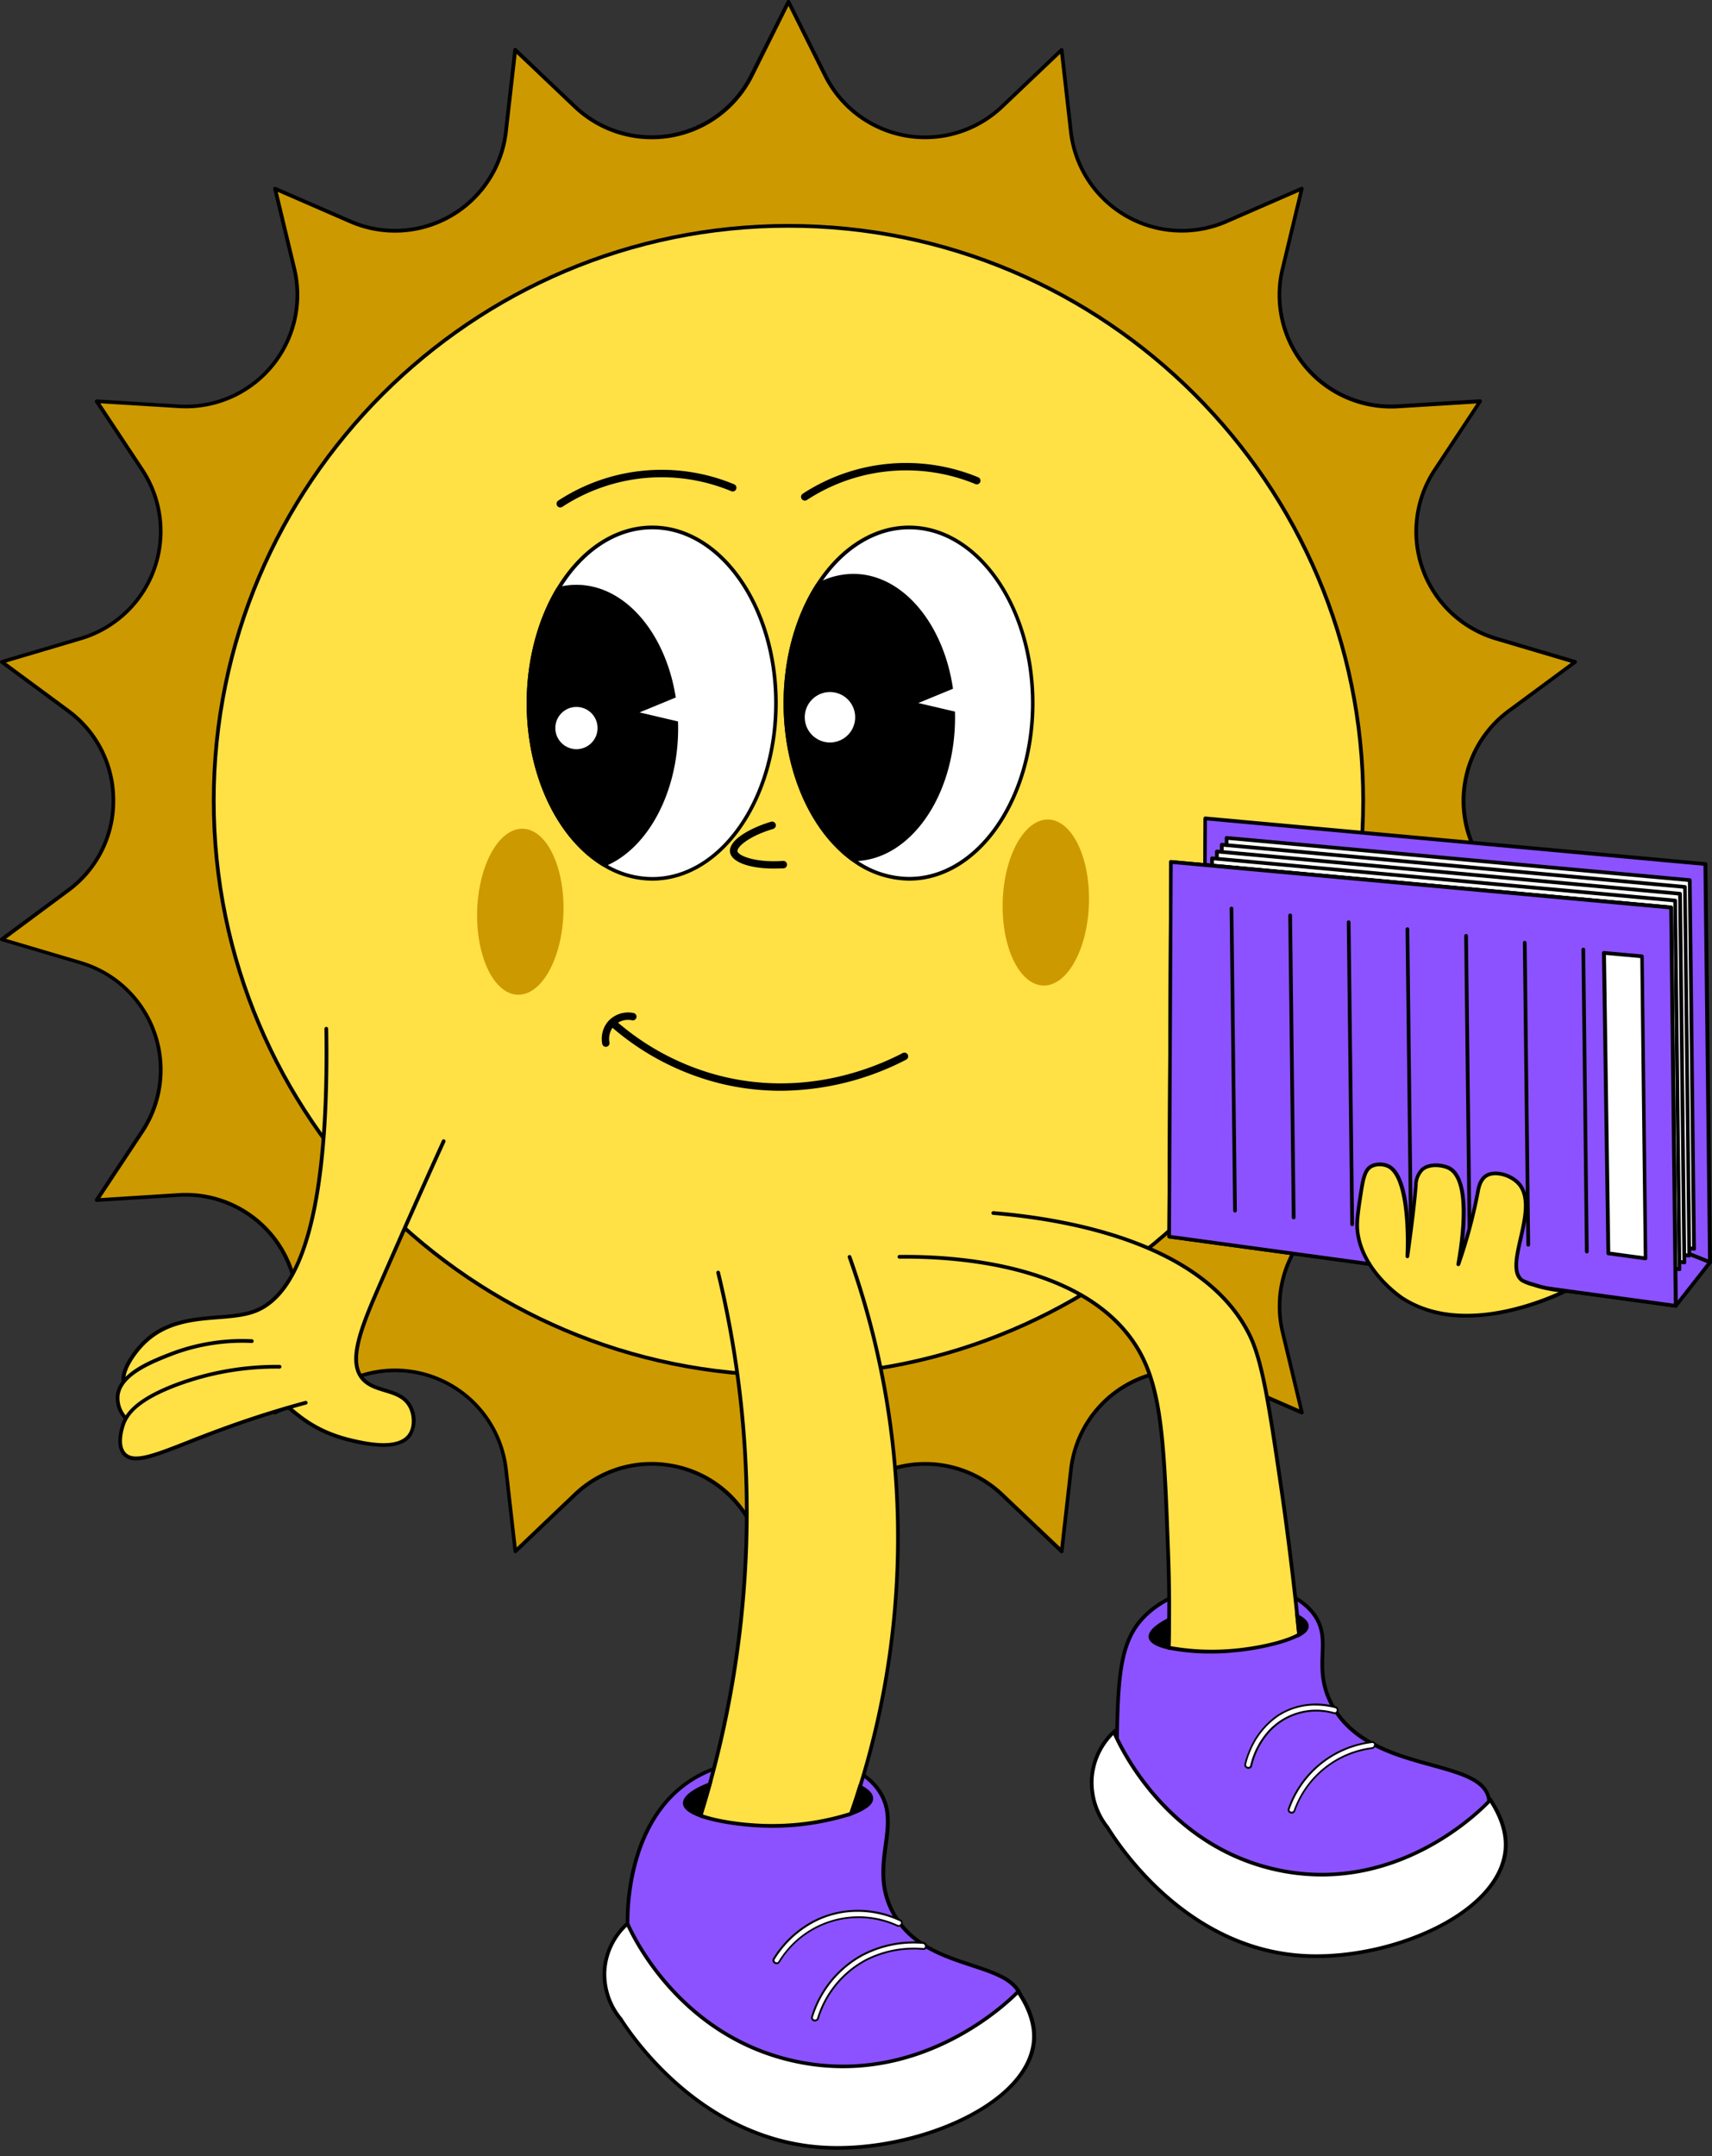 <?xml version="1.0" encoding="UTF-8" standalone="no"?><svg xmlns="http://www.w3.org/2000/svg" xmlns:xlink="http://www.w3.org/1999/xlink" fill="#000000" height="578.8" preserveAspectRatio="xMidYMid meet" version="1" viewBox="-0.0 0.0 459.6 578.8" width="459.6" zoomAndPan="magnify"><rect x="-0.0" y="0.0" width="459.6" height="578.8" fill="#333333" stroke="none"/><g data-name="Layer 2"><g><g id="change1_1"><path d="M211.67.48l9.86,19.79A30,30,0,0,0,269,28.63l16-15.22,2.5,22a30,30,0,0,0,41.72,24.09l20.27-8.83-5.17,21.5a30,30,0,0,0,31,36.91l22.07-1.36-12.21,18.44a30,30,0,0,0,16.48,45.27l21.2,6.27-17.78,13.15a30,30,0,0,0,0,48.17l17.78,13.15-21.2,6.28a30,30,0,0,0-16.48,45.26l12.21,18.44-22.07-1.36a30,30,0,0,0-31,36.91l5.16,21.5-20.27-8.83a30,30,0,0,0-41.72,24.09l-2.5,22-16-15.22a30,30,0,0,0-47.44,8.36l-9.86,19.79-9.86-19.79a30,30,0,0,0-47.44-8.36l-16,15.22-2.5-22a30,30,0,0,0-41.72-24.09l-20.27,8.83L79,357.67a30,30,0,0,0-31-36.91L26,322.12l12.21-18.44A30,30,0,0,0,21.7,258.42L.5,252.14,18.28,239a30,30,0,0,0,0-48.17L.5,177.67l21.2-6.27a30,30,0,0,0,16.48-45.27L26,107.69,48,109.05A30,30,0,0,0,79,72.14l-5.17-21.5,20.27,8.83a30,30,0,0,0,41.72-24.09l2.5-22,16,15.22a30,30,0,0,0,47.44-8.36Z" fill="#cc9900"/></g><g id="change2_1"><path d="M211.67,429.83a.5.5,0,0,1-.45-.27l-9.86-19.79a29.45,29.45,0,0,0-46.65-8.23l-16,15.23a.5.5,0,0,1-.52.1.5.5,0,0,1-.33-.41l-2.49-22a29.46,29.46,0,0,0-41-23.69L74,379.63a.52.52,0,0,1-.52-.08.5.5,0,0,1-.17-.5l5.17-21.5a29.47,29.47,0,0,0-30.45-36.29L26,322.62a.5.5,0,0,1-.46-.25.51.51,0,0,1,0-.53l12.21-18.43a29.47,29.47,0,0,0-16.2-44.52L.36,252.62a.5.5,0,0,1-.35-.39.49.49,0,0,1,.19-.49L18,238.59a29.17,29.17,0,0,0,11.94-23.68A29.19,29.19,0,0,0,18,191.22L.2,178.07a.49.49,0,0,1-.19-.49.5.5,0,0,1,.35-.39l21.2-6.27a29.47,29.47,0,0,0,16.2-44.52L25.55,108a.51.51,0,0,1,0-.53.52.52,0,0,1,.46-.25l22.07,1.36A29.47,29.47,0,0,0,78.52,72.26l-5.17-21.5a.5.5,0,0,1,.17-.5.49.49,0,0,1,.52-.07L94.31,59a29.46,29.46,0,0,0,41-23.69l2.49-22a.51.51,0,0,1,.85-.3l16,15.22a29.46,29.46,0,0,0,46.65-8.22L211.22.25a.53.53,0,0,1,.9,0L222,20.05a29.46,29.46,0,0,0,46.65,8.22l16-15.22a.5.5,0,0,1,.52-.11.49.49,0,0,1,.33.41l2.49,22A29.46,29.46,0,0,0,329,59l20.27-8.82a.49.49,0,0,1,.52.07.5.5,0,0,1,.17.5l-5.17,21.5a29.47,29.47,0,0,0,30.45,36.29l22.07-1.36a.5.5,0,0,1,.46.25.51.51,0,0,1,0,.53L385.58,126.4a29.47,29.47,0,0,0,16.2,44.52l21.2,6.27a.5.5,0,0,1,.35.39.49.49,0,0,1-.19.49l-17.78,13.15a29.46,29.46,0,0,0,0,47.37l17.78,13.15a.49.49,0,0,1,.19.49.5.5,0,0,1-.35.39l-21.2,6.27a29.47,29.47,0,0,0-16.2,44.52l12.21,18.43a.51.51,0,0,1,0,.53.5.5,0,0,1-.46.25l-22.07-1.36a29.47,29.47,0,0,0-30.45,36.29l5.17,21.5a.5.5,0,0,1-.17.5.52.52,0,0,1-.52.08L329,370.8a29.46,29.46,0,0,0-41,23.69l-2.49,22a.49.49,0,0,1-.33.41.5.5,0,0,1-.52-.1l-16-15.23A29.45,29.45,0,0,0,222,409.77l-9.86,19.79A.5.5,0,0,1,211.67,429.83Zm-36.79-37.4a30.88,30.88,0,0,1,5.4.48,30.14,30.14,0,0,1,22,16.41l9.41,18.89,9.41-18.89a30.47,30.47,0,0,1,48.24-8.51l15.31,14.54,2.38-21a30.46,30.46,0,0,1,42.42-24.49l19.35,8.42-4.93-20.53a30.45,30.45,0,0,1,31.48-37.51l21.07,1.29L384.75,304a30.45,30.45,0,0,1,16.75-46l20.24-6-17-12.55a30.46,30.46,0,0,1,0-49l17-12.55-20.24-6a30.46,30.46,0,0,1-16.75-46l11.65-17.6-21.07,1.3A30.46,30.46,0,0,1,343.85,72l4.93-20.53-19.35,8.43A30.47,30.47,0,0,1,287,35.44l-2.38-21L269.32,29a30.47,30.47,0,0,1-48.24-8.51L211.67,1.6l-9.41,18.89A30.47,30.47,0,0,1,154,29l-15.3-14.54-2.39,21A30.47,30.47,0,0,1,93.91,59.93L74.56,51.5,79.49,72A30.46,30.46,0,0,1,48,109.55l-21.07-1.3,11.66,17.6a30.47,30.47,0,0,1-16.76,46l-20.24,6,17,12.55a30.19,30.19,0,0,1,12.34,24.49A30.2,30.2,0,0,1,18.58,239.4L1.6,252l20.24,6A30.46,30.46,0,0,1,38.6,304l-11.66,17.6L48,320.27a30.45,30.45,0,0,1,31.48,37.51l-4.93,20.53,19.35-8.42a30.46,30.46,0,0,1,42.42,24.49l2.39,21L154,400.81A30.17,30.17,0,0,1,174.88,392.43Z"/></g><g id="change3_1"><circle cx="211.67" cy="214.91" fill="#ffe045" r="154.29"/></g><g id="change2_2"><path d="M211.67,369.69c-85.35,0-154.79-69.43-154.79-154.78S126.32,60.12,211.67,60.12s154.79,69.44,154.79,154.79S297,369.69,211.67,369.69Zm0-308.57c-84.8,0-153.79,69-153.79,153.79s69,153.78,153.79,153.78,153.79-69,153.79-153.78S296.47,61.12,211.67,61.12Z"/></g><g id="change3_2"><path d="M346.05,275.36c26-3.64,41,2.19,50.15,9,11.2,8.38,15.72,19.94,26.35,19.93,7.69,0,16.4-6.07,17.36-12.86,1.83-12.9-24.64-26.18-38.27-33a170.38,170.38,0,0,0-49.16-15.85" fill="#ffe045"/></g><g id="change2_3"><path d="M422.53,304.79c-7,0-11.38-4.81-16.5-10.38a74.89,74.89,0,0,0-10.13-9.65c-11.86-8.87-28.61-11.87-49.78-8.9a.51.51,0,0,1-.56-.43.51.51,0,0,1,.43-.57c21.44-3,38.43.06,50.51,9.1a74.62,74.62,0,0,1,10.27,9.78c5.16,5.61,9.24,10.05,15.76,10.05h0c7.77,0,16-6.05,16.87-12.43,1.78-12.54-25.09-26-38-32.5a170.09,170.09,0,0,0-49-15.79.51.51,0,0,1-.41-.58.5.5,0,0,1,.57-.41A170.92,170.92,0,0,1,401.86,258c14.13,7.09,40.43,20.28,38.55,33.53-1,6.82-9.64,13.28-17.85,13.29Z"/></g><g id="change4_1"><path d="M323.53,219.68l134.3,12.26q.63,53.44,1.25,106.9L323,320.26Q323.28,270,323.53,219.68Z" fill="#8c52ff"/></g><g id="change2_4"><path d="M459.08,339.34H459L323,320.76a.5.5,0,0,1-.43-.5l.5-100.58a.52.52,0,0,1,.16-.37.51.51,0,0,1,.38-.13l134.3,12.26a.49.49,0,0,1,.45.49v.62l1.24,106.28a.5.5,0,0,1-.17.38A.53.53,0,0,1,459.08,339.34ZM323.54,319.83l135,18.43-1.23-105.87L324,220.23Z"/></g><g id="change4_2"><path d="M449.89,350.53q4.59-5.85,9.19-11.69c-9.48-3.9-84.33-34.12-116.14-20.61-4.69,2-5.13,3.52-5.17,4.24C337.25,331.64,396.34,342.44,449.89,350.53Z" fill="#8c52ff"/></g><g id="change2_5"><path d="M449.89,351h-.07c-76.18-11.51-113-20.86-112.55-28.58.09-1.62,1.88-3.15,5.47-4.67,31.07-13.2,102.52,14.85,116.53,20.6a.52.52,0,0,1,.29.34.5.5,0,0,1-.09.44l-9.19,11.68A.47.47,0,0,1,449.89,351Zm-86.08-35.78c-7.87,0-15,1-20.68,3.44-3.12,1.32-4.8,2.64-4.87,3.8C338,327.31,357.11,336,449.68,350l8.59-10.94C445.86,334,397.7,315.25,363.81,315.25Z"/></g><g id="change5_1"><path d="M329.3,224.91l124.33,11.35q.57,49.49,1.15,99L328.84,318Q329.08,271.47,329.3,224.91Z" fill="#ffffff"/></g><g id="change2_6"><path d="M454.78,335.72h-.07l-125.94-17.2a.5.5,0,0,1-.43-.5l.46-93.11a.58.58,0,0,1,.17-.37.46.46,0,0,1,.38-.12l124.32,11.34a.5.5,0,0,1,.46.49l1.15,99a.52.52,0,0,1-.17.38A.5.5,0,0,1,454.78,335.72ZM329.34,317.59l124.93,17.06-1.14-97.93L329.8,225.46Z"/></g><g id="change5_2"><path d="M328,226.74l124.32,11.34q.58,49.48,1.15,99l-125.93-17.2Q327.77,273.29,328,226.74Z" fill="#ffffff"/></g><g id="change2_7"><path d="M453.47,337.55h-.06L327.47,320.35a.51.51,0,0,1-.43-.5l.46-93.11a.51.51,0,0,1,.16-.37.46.46,0,0,1,.38-.13l124.33,11.34a.51.51,0,0,1,.45.5L454,337a.51.51,0,0,1-.16.38A.53.53,0,0,1,453.47,337.55ZM328,319.41,453,336.47l-1.14-97.93L328.5,227.29Z"/></g><g id="change5_3"><path d="M326.69,228.56,451,239.91q.57,49.47,1.15,99l-125.94-17.2Q326.46,275.13,326.69,228.56Z" fill="#ffffff"/></g><g id="change2_8"><path d="M452.17,339.37h-.07L326.16,322.17a.5.5,0,0,1-.43-.5l.46-93.11a.5.5,0,0,1,.17-.37.51.51,0,0,1,.38-.13l124.32,11.35a.5.5,0,0,1,.46.49l1.15,99a.49.49,0,0,1-.17.38A.46.46,0,0,1,452.17,339.37ZM326.73,321.24,451.66,338.3l-1.14-97.94L327.19,229.11Z"/></g><g id="change5_4"><path d="M325.39,230.39l124.32,11.34q.57,49.49,1.15,99L324.92,323.5Q325.16,276.94,325.39,230.39Z" fill="#ffffff"/></g><g id="change2_9"><path d="M450.86,341.19h-.07L324.86,324a.5.5,0,0,1-.44-.49l.47-93.12a.48.48,0,0,1,.16-.36.44.44,0,0,1,.38-.13l124.33,11.34a.51.51,0,0,1,.45.49l1.15,99a.52.52,0,0,1-.17.38A.5.5,0,0,1,450.86,341.19ZM325.43,323.06l124.93,17.06-1.14-97.93L325.88,230.93Z"/></g><g id="change5_5"><path d="M324.08,232.21,448.4,243.56q.59,49.47,1.16,99l-125.94-17.2Q323.84,278.78,324.08,232.21Z" fill="#ffffff"/></g><g id="change2_10"><path d="M449.56,343h-.07L323.55,325.82a.51.51,0,0,1-.43-.5l.46-93.11a.51.51,0,0,1,.16-.37.54.54,0,0,1,.39-.13l124.32,11.35a.48.48,0,0,1,.45.49l1.16,99a.49.49,0,0,1-.17.38A.53.53,0,0,1,449.56,343ZM324.12,324.89l124.93,17.05L447.91,244,324.58,232.76Z"/></g><g id="change5_6"><path d="M322.77,234,447.1,245.38q.57,49.49,1.15,99L322.31,327.15Q322.55,280.59,322.77,234Z" fill="#ffffff"/></g><g id="change2_11"><path d="M448.25,344.84h-.07l-125.94-17.2a.5.5,0,0,1-.43-.5l.46-93.11a.53.53,0,0,1,.17-.37.46.46,0,0,1,.38-.12l124.32,11.34a.5.5,0,0,1,.46.49l1.15,99a.52.52,0,0,1-.17.38A.5.5,0,0,1,448.25,344.84ZM322.81,326.71l124.93,17.06-1.14-97.93L323.27,234.58Z"/></g><g id="change4_3"><path d="M314.35,231.37l134.3,12.25q.62,53.46,1.24,106.91L313.85,332Q314.1,281.66,314.35,231.37Z" fill="#8c52ff"/></g><g id="change2_12"><path d="M449.89,351h-.07l-136-18.57a.51.51,0,0,1-.43-.5v-.25l.5-100.33A.51.51,0,0,1,314,231a.54.54,0,0,1,.39-.13l134.29,12.26a.5.5,0,0,1,.46.49l1.24,106.9a.5.5,0,0,1-.17.38A.51.51,0,0,1,449.89,351ZM314.35,331.52l135,18.43-1.23-105.87-133.3-12.16Z"/></g><g id="change4_4"><path d="M314.35,231.37l134.3,12.25q.62,53.46,1.24,106.91L313.85,332Q314.1,281.66,314.35,231.37Z" fill="#8c52ff"/></g><g id="change2_13"><path d="M449.89,351h-.07l-136-18.57a.51.51,0,0,1-.43-.5v-.25l.5-100.33A.51.51,0,0,1,314,231a.54.54,0,0,1,.39-.13l134.29,12.26a.5.5,0,0,1,.46.49l1.24,106.9a.5.5,0,0,1-.17.38A.51.51,0,0,1,449.89,351ZM314.35,331.52l135,18.43-1.23-105.87-133.3-12.16Z"/></g><g id="change5_7"><path d="M441.76,337.79l-10-1.36-1.2-80.65,10.22.93Q441.29,297.26,441.76,337.79Z" fill="#ffffff"/></g><g id="change2_14"><path d="M441.76,338.29h-.07l-10-1.36a.5.5,0,0,1-.43-.49l-1.2-80.65a.53.53,0,0,1,.16-.38.53.53,0,0,1,.38-.13l10.23.93a.51.51,0,0,1,.45.5l.95,81.08a.52.52,0,0,1-.17.38A.5.5,0,0,1,441.76,338.29Zm-9.48-2.3,9,1.23-.93-80.05-9.22-.84Z"/></g><g id="change5_8"><path d="M426,336q-.47-40.54-.94-81.08" fill="#ffffff"/></g><g id="change2_15"><path d="M426,336.46a.51.51,0,0,1-.5-.49l-.94-81.08a.5.5,0,0,1,.49-.51h0a.5.5,0,0,1,.5.49l.94,81.08a.5.5,0,0,1-.49.51Z"/></g><g id="change5_9"><path d="M410.27,334.13q-.47-40.54-.94-81.08" fill="#ffffff"/></g><g id="change2_16"><path d="M410.27,334.63a.5.5,0,0,1-.5-.5l-.94-81.08a.49.49,0,0,1,.49-.5.54.54,0,0,1,.51.49l.94,81.08a.51.51,0,0,1-.49.51Z"/></g><g id="change5_10"><path d="M394.53,332.3q-.48-40.55-.95-81.09" fill="#ffffff"/></g><g id="change2_17"><path d="M394.53,332.8a.5.5,0,0,1-.5-.5l-.95-81.08a.51.51,0,0,1,.5-.51.49.49,0,0,1,.5.5l.95,81.08a.51.51,0,0,1-.5.51Z"/></g><g id="change5_11"><path d="M378.78,330.46q-.46-40.53-.94-81.08" fill="#ffffff"/></g><g id="change2_18"><path d="M378.78,331a.51.51,0,0,1-.5-.49l-.94-81.08a.51.51,0,0,1,.49-.51h0a.5.5,0,0,1,.5.5l.94,81.08a.49.49,0,0,1-.49.5Z"/></g><g id="change5_12"><path d="M363,328.63q-.46-40.54-.94-81.08" fill="#ffffff"/></g><g id="change2_19"><path d="M363,329.13a.5.5,0,0,1-.5-.49l-.94-81.08a.49.49,0,0,1,.49-.51.54.54,0,0,1,.51.49l.94,81.08a.5.5,0,0,1-.49.51Z"/></g><g id="change5_13"><path d="M347.3,326.8q-.48-40.55-.95-81.08" fill="#ffffff"/></g><g id="change2_20"><path d="M347.3,327.3a.5.5,0,0,1-.5-.5l-.95-81.08a.5.5,0,0,1,.5-.5.47.47,0,0,1,.5.49l.95,81.08a.51.51,0,0,1-.5.51Z"/></g><g id="change5_14"><path d="M331.55,325q-.46-40.55-.94-81.09" fill="#ffffff"/></g><g id="change2_21"><path d="M331.55,325.47a.51.51,0,0,1-.5-.5l-.94-81.08a.51.51,0,0,1,.49-.51h0a.5.5,0,0,1,.5.5l.94,81.08a.5.5,0,0,1-.49.51Z"/></g><g id="change3_3"><path d="M420.37,346.5c-4.31,2.06-27.4,12.69-43.89,2-1.44-.94-10.94-7.93-12-18-.28-2.56.14-5.28,1-10.71.61-3.93,1.17-5.75,2.71-6.65a5.36,5.36,0,0,1,4.16-.2c6.39,2.14,5.69,21.89,5.59,24.37,1.09-8,1.87-14.31,2.25-19a6.09,6.09,0,0,1,1.71-4.29c2-1.74,5.54-1.16,7.07-.43,7,3.39,2.82,24.89,2.63,25.82a137.79,137.79,0,0,0,5.14-19.12c.23-1.27.62-3.63,2.41-4.66,2.29-1.32,6.52-.24,8.68,2.25,5.76,6.64-4.39,21.88.8,25.87a12.78,12.78,0,0,0,2.9,1.13A34.76,34.76,0,0,0,420.37,346.5Z" fill="#ffe045"/></g><g id="change2_22"><path d="M393.74,353.66a31.66,31.66,0,0,1-17.53-4.77c-.11-.07-11.06-7.31-12.27-18.41-.28-2.62.14-5.37,1-10.84.6-3.93,1.2-6,2.94-7a5.86,5.86,0,0,1,4.58-.25c4.39,1.47,5.65,10.16,5.93,17.17.63-4.9,1-8.49,1.25-11.38a6.5,6.5,0,0,1,1.89-4.63c2.12-1.82,5.79-1.37,7.61-.5,5,2.4,4.68,13,3.88,20a120,120,0,0,0,3.18-12.94c.25-1.4.69-3.88,2.65-5,2.49-1.44,7-.29,9.31,2.35,3.17,3.66,1.79,9.71.57,15.05-1.06,4.65-2.07,9,.16,10.76a14.32,14.32,0,0,0,2.74,1A34.12,34.12,0,0,0,420.4,346a.49.49,0,0,1,.46.4.51.51,0,0,1-.28.55C416.37,349,405.32,353.66,393.74,353.66Zm-23.32-40.61a4.43,4.43,0,0,0-2.05.46c-1.25.73-1.82,2.2-2.46,6.28-.83,5.39-1.24,8.09-1,10.59,1.15,10.62,11.71,17.6,11.81,17.67,14.26,9.27,33.83,2.28,41.69-1.22a34.8,34.8,0,0,1-7.13-1.57,12.3,12.3,0,0,1-3-1.2c-2.74-2.11-1.66-6.8-.53-11.77s2.5-10.9-.35-14.17c-2-2.29-6-3.35-8.05-2.15-1.55.9-1.93,3-2.16,4.25A137.06,137.06,0,0,1,392,339.48a.5.5,0,0,1-1-.26c0-.22,4.4-22-2.35-25.27-1.37-.65-4.69-1.23-6.53.36a5.61,5.61,0,0,0-1.54,3.92c-.34,4.27-1,10-2.26,19.07a.52.52,0,0,1-.54.43.5.5,0,0,1-.45-.52c.42-10.06-.7-22.35-5.25-23.87A5.42,5.42,0,0,0,370.42,313.05Z"/></g><g id="change4_5"><path d="M356.84,512.77c23.12-2.7,45-20.21,42.79-30.2-2.4-11.07-32.81-6.25-42.37-25.6-5.14-10.39,1-17.18-5-24.33-9.09-10.83-35.52-10.12-46.15,2.51-6,7.1-6.07,17.74-6.29,39-.06,6.21.19,11.32.42,14.69C303.39,492.36,326,516.39,356.84,512.77Z" fill="#8c52ff"/></g><g id="change2_23"><path d="M350.57,513.64c-27,0-46.82-20.13-50.74-24.44a.51.51,0,0,1-.13-.31c-.33-4.85-.47-9.8-.42-14.72.22-21.38.33-32.11,6.41-39.34,5.33-6.34,15.26-10.27,25.9-10.27h0c9.07,0,16.92,2.9,21,7.76,3.22,3.84,3.09,7.64,2.95,11.66-.14,3.68-.28,7.85,2.15,12.77,5.24,10.61,17.16,13.89,26.73,16.53,7.81,2.15,14.56,4,15.68,9.18.58,2.67-.42,5.92-2.91,9.4-6.3,8.83-22.57,19.33-40.31,21.41h0A54.76,54.76,0,0,1,350.57,513.64Zm6.21-1.36.06.49-.06-.49c17.46-2,33.44-12.35,39.62-21,2.31-3.24,3.26-6.21,2.75-8.6-1-4.58-7.48-6.36-15-8.43-9.76-2.69-21.91-6-27.36-17.05-2.54-5.14-2.39-9.44-2.25-13.24.14-4,.26-7.44-2.72-11-3.89-4.63-11.45-7.4-20.23-7.4h0c-10.36,0-20,3.8-25.13,9.92-5.86,6.95-6,17.56-6.18,38.69,0,4.84.09,9.71.41,14.48C305.14,493.51,327.3,515.73,356.78,512.28Z"/></g><g id="change4_6"><path d="M168.46,516.34a41.26,41.26,0,0,0,4.19,15.31c9.77,20.77,37.24,41.65,65.17,36.23C257.76,564,276.6,547,274.19,536.55c-2.51-10.83-26.12-6.87-34.69-23.5-6.79-13.17,3.6-23.83-4.47-33.56-7.38-8.89-23.29-7.73-29.65-7.27-4.66.33-12.42.9-19.72,5.52C168,488.91,168.39,514.07,168.46,516.34Z" fill="#8c52ff"/></g><g id="change2_24"><path d="M228.81,569.24c-24.35,0-47.53-18.06-56.61-37.37A42.3,42.3,0,0,1,168,516.35h0c-.09-2.81-.3-27.81,17.43-39,7.41-4.69,15.26-5.26,20-5.6,6.17-.45,22.54-1.63,30.07,7.45,4.27,5.15,3.55,10.54,2.78,16.26-.73,5.46-1.49,11.1,1.76,17.39,4.53,8.8,13.31,11.7,21.06,14.25,6.68,2.21,12.45,4.11,13.66,9.37.7,3-.26,6.69-2.8,10.59-5.44,8.38-18.85,18.41-34,21.34A47.72,47.72,0,0,1,228.81,569.24ZM169,516.33a41.31,41.31,0,0,0,4.14,15.11c10.05,21.37,37.61,41.19,64.63,35.95,14.82-2.88,28-12.7,33.3-20.9,2.38-3.68,3.31-7.07,2.67-9.83-1.09-4.7-6.61-6.53-13-8.64-7.93-2.61-16.92-5.58-21.64-14.74-3.39-6.57-2.58-12.64-1.86-18,.77-5.73,1.43-10.67-2.56-15.48-7.2-8.69-23.2-7.53-29.22-7.1-4.6.34-12.3.9-19.5,5.45-17.25,10.93-17,35.41-17,38.17Z"/></g><g id="change3_4"><path d="M266.64,325.64c15.86,1.31,55.89,6.59,68.8,32.74,3.3,6.68,5.12,17.94,8.39,40.27,2,13.59,3.4,25.49,4.41,35.09.19,1.76.36,3.44.51,5.05-3.72,2.14-11.69,3.82-17.79,4.33a63.58,63.58,0,0,1-17.25-.83c.06-2.22.11-4.74.14-7.52,0-4.86,0-10.54-.22-16.82-1.09-30.14-1.63-45.21-8.4-56.22-14.73-24-53.71-24.47-63.77-24.34" fill="#ffe045"/></g><g id="change2_25"><path d="M325.3,443.85a56.65,56.65,0,0,1-11.7-1.08.49.49,0,0,1-.39-.5c.07-2.44.12-5,.14-7.51.06-5.34,0-11-.22-16.79-1.08-30-1.62-45.07-8.32-56-13.72-22.32-48.87-24.29-63.35-24.11h0a.5.5,0,0,1,0-1c14.68-.18,50.23,1.83,64.21,24.58,6.84,11.13,7.38,26.28,8.47,56.47.2,5.81.28,11.48.22,16.83,0,2.41-.07,4.8-.13,7.12a63.71,63.71,0,0,0,16.7.73c5.77-.48,13.46-2,17.3-4.11-.14-1.51-.3-3.08-.47-4.72-1.28-12-2.72-23.48-4.41-35.07-3.19-21.71-5-33.35-8.35-40.12-12-24.33-48-30.78-68.39-32.46a.5.5,0,0,1-.46-.54.52.52,0,0,1,.54-.46c20.59,1.7,57,8.24,69.21,33,3.41,6.9,5.24,18.61,8.44,40.42,1.69,11.6,3.14,23.08,4.41,35.1.18,1.77.35,3.45.51,5.06a.5.5,0,0,1-.25.48c-3.86,2.22-12,3.9-18,4.4C329.17,443.78,327.23,443.85,325.3,443.85Z"/></g><g id="change5_15"><path d="M166.78,542.14c3,4.56,20.76,31,52,34.13,25.27,2.49,56.81-10.77,58.74-28,.58-5.15-1.58-9.9-4.19-13.71-1.57,1.66-24.67,25.3-58.18,19-32.49-6.08-45.66-34.85-46.71-37.27a18.31,18.31,0,0,0-1.68,25.8Z" fill="#ffffff"/></g><g id="change2_26"><path d="M224.85,577.06q-3.12,0-6.1-.29c-29.78-2.95-47.59-27-52.37-34.32a19.37,19.37,0,0,1-4.58-13.77A19.07,19.07,0,0,1,168.12,516l.52-.46.27.63c1.38,3.15,14.38,31,46.35,37C248.8,559.4,272,535.28,273,534.25l.43-.45.35.51c3.34,4.86,4.78,9.59,4.28,14C276.19,564.83,248.33,577.05,224.85,577.06Zm-56.56-59.88a18,18,0,0,0-5.49,11.57,18.36,18.36,0,0,0,4.35,13.06l0,.06c4.69,7.22,22.27,31,51.65,33.9,24,2.37,56.24-10.11,58.19-27.53.46-4-.81-8.38-3.76-12.86-3.07,3.07-21,19.78-46.89,19.78a60.63,60.63,0,0,1-11.31-1.06C184.18,548.32,170.72,522.44,168.29,517.18Z"/></g><g id="change3_5"><path d="M228,337.39a225.29,225.29,0,0,1,13,74.69,225.11,225.11,0,0,1-10.18,67.51c-.8,2.56-1.61,5-2.39,7.25a69.34,69.34,0,0,1-20.36,3.27c-6.87.09-15.17-1-20.07-2.75q1.25-4,2.47-8.4a272.85,272.85,0,0,0,9.83-64.36,273.33,273.33,0,0,0-7.54-73" fill="#ffe045"/></g><g id="change2_27"><path d="M207.27,490.62c-7,0-14.83-1.13-19.4-2.79a.5.5,0,0,1-.3-.62c.82-2.66,1.65-5.47,2.46-8.38a273.44,273.44,0,0,0,9.81-64.25,272.36,272.36,0,0,0-7.53-72.87.5.5,0,0,1,.37-.6.49.49,0,0,1,.6.37,273.51,273.51,0,0,1,7.56,73.14A273.92,273.92,0,0,1,191,479.1c-.76,2.75-1.55,5.42-2.33,7.95,4.71,1.61,12.59,2.66,19.44,2.56a69.38,69.38,0,0,0,20-3.16c.9-2.63,1.63-4.86,2.3-7a224.19,224.19,0,0,0-2.81-141.88.5.5,0,1,1,.94-.34,225.17,225.17,0,0,1,13,74.86,225.34,225.34,0,0,1-10.2,67.66c-.69,2.21-1.45,4.52-2.4,7.26a.51.51,0,0,1-.3.31,70.06,70.06,0,0,1-20.53,3.3Zm21.2-3.78h0Z"/></g><g id="change5_16"><path d="M241.66,515.5a26.37,26.37,0,0,0-22.13-.24,27.77,27.77,0,0,0-11.78,10.53c-.55.89.86,1.71,1.41.82a25,25,0,0,1,31.68-9.71c.94.44,1.77-1,.82-1.4Z" fill="#ffffff"/></g><g id="change2_28"><path d="M208.49,527.24a1.16,1.16,0,0,1-.6-.17,1,1,0,0,1-.35-1.41A27.83,27.83,0,0,1,219.43,515a26.53,26.53,0,0,1,22.34.23h0a.93.93,0,0,1,.46,1.29,1.12,1.12,0,0,1-1.5.57,24.71,24.71,0,0,0-31.36,9.61A1,1,0,0,1,208.49,527.24Zm21.73-14.06a25.15,25.15,0,0,0-10.58,2.31A27.47,27.47,0,0,0,208,525.92a.51.51,0,0,0,.19.73.56.56,0,0,0,.8-.17,25.19,25.19,0,0,1,32-9.8.63.63,0,0,0,.84-.33.45.45,0,0,0-.22-.63A27,27,0,0,0,230.22,513.18Z"/></g><g id="change5_17"><path d="M247.82,521.54A29.71,29.71,0,0,0,231.25,525,28.13,28.13,0,0,0,218,541.37c-.32,1,1.26,1.43,1.57.43a26.48,26.48,0,0,1,12.89-15.66,28.27,28.27,0,0,1,15.34-3c1.05.09,1-1.54,0-1.63Z" fill="#ffffff"/></g><g id="change2_29"><path d="M218.82,542.62a1.14,1.14,0,0,1-.84-.36,1,1,0,0,1-.2-1,28.53,28.53,0,0,1,13.35-16.56,29.94,29.94,0,0,1,16.71-3.44h0a1.05,1.05,0,0,1,.9.62,1.13,1.13,0,0,1-.07,1.13.91.91,0,0,1-.87.38,28.17,28.17,0,0,0-15.2,2.94,26.29,26.29,0,0,0-12.77,15.52,1,1,0,0,1-.76.71Zm26.48-20.94a29.37,29.37,0,0,0-13.93,3.49,28.06,28.06,0,0,0-13.12,16.27.5.5,0,0,0,.09.48.65.65,0,0,0,.62.18.52.52,0,0,0,.39-.37,26.77,26.77,0,0,1,13-15.81,28.5,28.5,0,0,1,15.47-3,.41.41,0,0,0,.42-.17.66.66,0,0,0,0-.63.56.56,0,0,0-.49-.33C247,521.72,246.13,521.68,245.3,521.68Z"/></g><g id="change2_30"><path d="M190.51,479q-1.23,4.43-2.47,8.4c-2.5-.92-4.12-2-4.2-3.25C183.74,482.44,186.43,480.54,190.51,479Z"/></g><g id="change2_31"><path d="M188.37,488l-.5-.18c-2.92-1.07-4.44-2.31-4.53-3.69-.15-2.5,4.31-4.61,7-5.64l.93-.36-.27,1c-.81,2.91-1.64,5.74-2.47,8.41Zm1.39-8.2c-4.07,1.71-5.48,3.3-5.42,4.27s1.25,1.78,3.38,2.62C188.4,484.5,189.08,482.18,189.76,479.81Z"/></g><g id="change2_32"><path d="M233.91,482.78c0,1.46-2.15,2.87-5.44,4.06.78-2.28,1.59-4.69,2.39-7.25C232.78,480.6,233.93,481.71,233.91,482.78Z"/></g><g id="change2_33"><path d="M227.66,487.66l.34-1c.94-2.72,1.7-5,2.38-7.23l.18-.57.53.28c2.22,1.16,3.34,2.38,3.32,3.63,0,1.63-2,3.15-5.77,4.53Zm3.49-7.34c-.55,1.76-1.15,3.59-1.86,5.67,2.63-1.07,4.11-2.22,4.12-3.22h0C233.42,482.05,232.61,481.17,231.15,480.32Z"/></g><g id="change5_18"><path d="M297.43,490.68c2.85,4.56,20,31,50.13,34.12,24.34,2.5,54.74-10.76,56.6-28,.56-5.14-1.52-9.89-4-13.71-1.51,1.66-23.78,25.3-56.06,19-31.31-6.09-44-34.85-45-37.28a19,19,0,0,0-5.93,12.38A19.22,19.22,0,0,0,297.43,490.68Z" fill="#ffffff"/></g><g id="change2_34"><path d="M353.38,525.59q-3,0-5.87-.29c-28.71-2.94-45.88-27-50.49-34.33a19.78,19.78,0,0,1-4.4-13.76,19.22,19.22,0,0,1,6.09-12.7l.52-.48.27.65c1.33,3.15,13.85,31,44.65,37,32.31,6.28,54.66-17.83,55.6-18.86l.43-.48.35.54c3.22,4.86,4.61,9.58,4.13,14C402.88,513.36,376,525.59,353.38,525.59Zm-54.51-59.86a18.39,18.39,0,0,0-5.26,11.56,18.83,18.83,0,0,0,4.2,13.07l0,.05c4.52,7.22,21.46,31,49.76,33.89a55.78,55.78,0,0,0,5.83.29c22.21,0,48.5-11.83,50.22-27.81.44-4.06-.78-8.37-3.62-12.85-3.43,3.57-25.32,24.69-56.08,18.71C314.22,496.85,301.25,471.05,298.87,465.73Z"/></g><g id="change5_19"><path d="M358.55,458.29a19,19,0,0,0-15.46,2.24,21.31,21.31,0,0,0-7.73,9.84,21,21,0,0,0-1,3.17c-.23,1,1.35,1.46,1.58.43a21.06,21.06,0,0,1,4.8-9.23,17.2,17.2,0,0,1,17.42-4.88.81.81,0,0,0,.43-1.57Z" fill="#ffffff"/></g><g id="change2_35"><path d="M335.18,474.81a1.15,1.15,0,0,1-.79-.31,1,1,0,0,1-.31-1,19.1,19.1,0,0,1,1.05-3.2,21.5,21.5,0,0,1,7.83-10,19.18,19.18,0,0,1,15.66-2.27h0a1.07,1.07,0,0,1-.57,2.06,16.93,16.93,0,0,0-17.16,4.8,20.54,20.54,0,0,0-4.75,9.12.92.92,0,0,1-.65.73A1.06,1.06,0,0,1,335.18,474.81Zm18-17a17.91,17.91,0,0,0-10,2.92,21,21,0,0,0-7.64,9.73,19,19,0,0,0-1,3.12.53.53,0,0,0,.16.54.66.66,0,0,0,.61.15.43.43,0,0,0,.31-.36,21.21,21.21,0,0,1,4.87-9.35,17.42,17.42,0,0,1,17.66-4.95.52.52,0,0,0,.67-.4.53.53,0,0,0-.36-.69h0A20.23,20.23,0,0,0,353.19,457.82Z"/></g><g id="change5_20"><path d="M368.31,467.62A27.08,27.08,0,0,0,346,485.57c-.34,1,1.24,1.42,1.58.43a25.35,25.35,0,0,1,20.75-16.74c1-.14,1-1.77,0-1.64Z" fill="#ffffff"/></g><g id="change2_36"><path d="M346.77,486.81a1.09,1.09,0,0,1-.4-.07,1,1,0,0,1-.62-1.26,27.27,27.27,0,0,1,22.53-18.1h0a.88.88,0,0,1,1,.8,1.15,1.15,0,0,1-1,1.32,25.27,25.27,0,0,0-20.55,16.58A1,1,0,0,1,346.77,486.81Zm21.57-18.94a26.79,26.79,0,0,0-22.12,17.78.47.47,0,0,0,.32.62.59.59,0,0,0,.78-.35,25.76,25.76,0,0,1,21-16.91.67.67,0,0,0,.55-.76.4.4,0,0,0-.49-.38Z"/></g><g id="change2_37"><path d="M313.85,434.77c0,2.78-.08,5.3-.14,7.52-2.78-.64-4.68-1.57-4.85-2.8S310.65,436.36,313.85,434.77Z"/></g><g id="change2_38"><path d="M314.19,442.91l-.6-.14c-3.27-.75-5-1.83-5.22-3.21-.29-2.14,3.17-4.2,5.26-5.24l.73-.36v.81c0,2.55-.07,5.08-.14,7.53Zm-.85-7.32c-3.08,1.66-4.08,3.09-4,3.84s1.51,1.61,3.86,2.22C313.28,439.67,313.32,437.64,313.34,435.59Z"/></g><g id="change2_39"><path d="M350.83,436.41c0,.84-.77,1.63-2.08,2.38-.15-1.61-.32-3.29-.51-5.05C349.85,434.57,350.82,435.5,350.83,436.41Z"/></g><g id="change2_40"><path d="M348.33,439.6l-.07-.76c-.16-1.61-.33-3.29-.51-5l-.1-.93.83.43c1.87,1,2.83,2,2.85,3.11s-.75,1.92-2.33,2.82Zm.51-4.94c.12,1.12.23,2.22.33,3.27.77-.53,1.17-1.05,1.16-1.51h0C350.32,435.89,349.79,435.27,348.84,434.66Z"/></g><g id="change5_21"><path d="M208.31,188.74c0,26-14.86,47.15-33.2,47.15a25,25,0,0,1-13-3.75c-11.88-7.18-20.22-23.91-20.22-43.4,0-11.69,3-22.37,8-30.61,6.09-10.13,15.15-16.55,25.27-16.55C193.45,141.58,208.31,162.69,208.31,188.74Z" fill="#ffffff"/></g><g id="change2_41"><path d="M175.11,236.39a25.36,25.36,0,0,1-13.26-3.83c-12.43-7.5-20.46-24.7-20.46-43.82,0-11.31,2.85-22.27,8-30.87,6.42-10.67,15.79-16.79,25.7-16.79,18.58,0,33.7,21.38,33.7,47.66S193.69,236.39,175.11,236.39Zm0-94.31c-9.55,0-18.61,5.94-24.84,16.3-5.08,8.45-7.88,19.23-7.88,30.36,0,18.78,7.84,35.64,20,43a24.38,24.38,0,0,0,12.74,3.68c18,0,32.7-20.93,32.7-46.65S193.14,142.08,175.11,142.08Z"/></g><g id="change2_42"><path d="M181.57,195.53c0,17.41-8.23,32.08-19.46,36.61-11.88-7.18-20.22-23.91-20.22-43.4,0-11.69,3-22.37,8-30.61a19,19,0,0,1,4.93-.65C169.57,157.48,181.57,174.51,181.57,195.53Z"/></g><g id="change2_43"><path d="M162.11,232.64a.5.5,0,0,1-.26-.08c-12.43-7.5-20.46-24.7-20.46-43.82,0-11.31,2.85-22.27,8-30.87a.57.57,0,0,1,.3-.23,19.74,19.74,0,0,1,5.06-.66c15.06,0,27.3,17.29,27.3,38.55,0,17.13-8.13,32.38-19.78,37.07A.53.53,0,0,1,162.11,232.64Zm-11.94-74.08c-5,8.42-7.78,19.13-7.78,30.18,0,18.66,7.75,35.44,19.76,42.84,11.16-4.66,18.92-19.43,18.92-36.05,0-20.71-11.79-37.55-26.3-37.55A18.3,18.3,0,0,0,150.17,158.56Z"/></g><g id="change5_22"><path d="M184.16,186.09l-12.47,5.14,12.11,2.85Z" fill="#ffffff"/></g><g id="change5_23"><circle cx="154.75" cy="195.43" fill="#ffffff" r="5.67"/></g><g id="change5_24"><path d="M277.27,188.74c0,26-14.87,47.15-33.2,47.15a25.57,25.57,0,0,1-15.23-5.24c-10.68-7.84-18-23.67-18-41.91,0-12.17,3.25-23.27,8.58-31.64,6.07-9.53,14.86-15.52,24.63-15.52C262.4,141.58,277.27,162.69,277.27,188.74Z" fill="#ffffff"/></g><g id="change2_44"><path d="M244.07,236.39a26.28,26.28,0,0,1-15.53-5.33c-11.21-8.24-18.18-24.45-18.18-42.32,0-11.81,3.08-23.14,8.66-31.91,6.38-10,15.5-15.75,25-15.75,18.58,0,33.7,21.38,33.7,47.66S262.65,236.39,244.07,236.39Zm0-94.31c-9.2,0-18,5.57-24.21,15.29-5.48,8.61-8.5,19.75-8.5,31.37,0,17.56,6.81,33.46,17.78,41.51a24.91,24.91,0,0,0,14.93,5.14c18,0,32.7-20.93,32.7-46.65S262.1,142.08,244.07,142.08Z"/></g><g id="change2_45"><path d="M255.89,192.6c0,21-12,38.05-26.79,38.05h-.26c-10.68-7.84-18-23.67-18-41.91,0-12.17,3.25-23.27,8.58-31.64a20,20,0,0,1,9.66-2.55C243.9,154.55,255.89,171.59,255.89,192.6Z"/></g><g id="change2_46"><path d="M229.1,231.15h-.26a.53.53,0,0,1-.3-.09c-11.21-8.24-18.18-24.45-18.18-42.32,0-11.81,3.08-23.14,8.66-31.91a.49.49,0,0,1,.18-.17,20.38,20.38,0,0,1,9.9-2.61c15,0,27.29,17.29,27.29,38.55S244.14,231.15,229.1,231.15Zm-.1-1h.1c14.49,0,26.29-16.84,26.29-37.55s-11.8-37.55-26.29-37.55a19.37,19.37,0,0,0-9.31,2.43c-5.44,8.59-8.43,19.68-8.43,31.26C211.36,206.22,218.12,222.07,229,230.15Z"/></g><g id="change5_25"><path d="M259,183.57l-12.47,5.14,12.11,2.84Z" fill="#ffffff"/></g><g id="change5_26"><circle cx="222.81" cy="192.53" fill="#ffffff" r="6.77"/></g><g id="change2_47"><path d="M209.58,292.79a68.16,68.16,0,0,1-15.84-1.86,70.27,70.27,0,0,1-30-15.65,1,1,0,1,1,1.33-1.51A68.11,68.11,0,0,0,194.2,289c21.48,5.11,39.4-1.78,48.16-6.34a1,1,0,0,1,.93,1.77A74,74,0,0,1,209.58,292.79Z"/></g><g id="change2_48"><path d="M162.67,281a1,1,0,0,1-1-.81,7.28,7.28,0,0,1,1.41-5.82,7.2,7.2,0,0,1,7-2.45,1,1,0,0,1,.78,1.17,1,1,0,0,1-1.17.79,5.18,5.18,0,0,0-5.08,1.75,5.31,5.31,0,0,0-1,4.19,1,1,0,0,1-.8,1.16A.62.62,0,0,1,162.67,281Z"/></g><g id="change3_6"><path d="M87.55,276.15c.91,55.54-9,72.06-19.28,75.85-8.26,3.06-21.22-.51-30.22,9-2.71,2.88-6.14,8.07-4.5,10.93,2.51,4.35,14.68-6,29.58-2.57,13.19,3,14.11,13.38,31.5,17.36,3.39.77,12.11,2.77,15.2-1.37,1.51-2,1.47-5.17.39-7.47-2.52-5.37-9.61-3.75-13-7.88-4-4.84-.09-14.11,5.35-26.57,6.87-15.71,12.57-28.4,16.5-37.07" fill="#ffe045"/></g><g id="change2_49"><path d="M102.86,388.37a39.07,39.07,0,0,1-8.34-1.16c-9.41-2.16-14.17-6.25-18.36-9.87C72.5,374.2,69,371.22,63,369.85c-8.16-1.86-15.51.47-20.88,2.17-4.47,1.41-7.7,2.44-9,.16-1.89-3.28,2-8.79,4.57-11.52,6-6.38,13.84-7,20.72-7.55,3.56-.28,6.91-.55,9.69-1.58,13.31-4.93,19.69-30.29,19-75.38a.5.5,0,0,1,.5-.5.49.49,0,0,1,.5.49c.75,45.55-5.85,71.24-19.61,76.33-2.9,1.08-6.32,1.35-9.95,1.64-6.7.53-14.3,1.13-20.07,7.24-2.6,2.74-5.92,7.75-4.43,10.33.91,1.58,3.81.66,7.83-.61,5.48-1.74,13-4.12,21.42-2.2,6.27,1.43,9.81,4.48,13.57,7.72,4.31,3.71,8.76,7.54,17.93,9.64,3.22.74,11.79,2.7,14.69-1.17,1.46-1.94,1.27-5,.33-7-1.29-2.75-3.87-3.53-6.61-4.36-2.31-.71-4.7-1.43-6.34-3.41-4.28-5.18-.06-14.85,5.29-27.09,5.46-12.51,11-25,16.5-37.08a.5.5,0,0,1,.66-.25.52.52,0,0,1,.25.67c-5.48,12.08-11,24.55-16.5,37.06-5,11.46-9.32,21.35-5.43,26.05,1.45,1.75,3.59,2.4,5.86,3.09,2.83.86,5.75,1.75,7.23,4.9a8.1,8.1,0,0,1-.44,8C108.67,387.75,105.8,388.37,102.86,388.37Z"/></g><g id="change3_7"><path d="M67.59,360a53.38,53.38,0,0,0-21.54,3.43c-5.14,2-13.88,5.36-14.46,11.25a7.91,7.91,0,0,0,2.25,6.11C41.46,388,69,370.63,74.66,367" fill="#ffe045"/></g><g id="change2_50"><path d="M39.2,383a8,8,0,0,1-5.7-1.86,8.43,8.43,0,0,1-2.41-6.52c.61-6.19,9.48-9.62,14.78-11.66a53.9,53.9,0,0,1,21.74-3.47.5.5,0,0,1,.48.52.48.48,0,0,1-.52.48,53.05,53.05,0,0,0-21.34,3.4c-5.08,2-13.59,5.25-14.14,10.83a7.37,7.37,0,0,0,2.09,5.7c7,6.63,32.55-8.95,40.21-13.88a.49.49,0,0,1,.69.15.5.5,0,0,1-.15.69C66.8,372.63,49.38,383,39.2,383Z"/></g><g id="change3_8"><path d="M75.05,366.87a76.61,76.61,0,0,0-28,4.95c-10.84,4.16-13.14,8.09-14,10.55-.26.74-1.9,5.71.43,8,3.18,3.15,11.11-1.16,25.51-6.49,9.38-3.46,17.36-5.82,23.07-7.37" fill="#ffe045"/></g><g id="change2_51"><path d="M36.53,392a4.55,4.55,0,0,1-3.39-1.23c-2.42-2.41-1-7.15-.55-8.54.92-2.66,3.41-6.68,14.29-10.86a77.4,77.4,0,0,1,28.17-5,.5.5,0,1,1,0,1,1.21,1.21,0,0,1-.38,0,76,76,0,0,0-27.43,4.92c-10.49,4-12.85,7.77-13.7,10.24-.32.9-1.76,5.46.31,7.51,2.25,2.24,7.64.13,16.56-3.37,2.49-1,5.32-2.09,8.42-3.23,7.59-2.81,15.37-5.3,23.11-7.39a.49.49,0,0,1,.61.35.48.48,0,0,1-.35.61c-7.71,2.09-15.46,4.57-23,7.36-3.1,1.15-5.92,2.25-8.41,3.23C44.18,390.19,39.62,392,36.53,392Z"/></g><g id="change3_9"><path d="M150.41,135.22a49.66,49.66,0,0,1,46.29-4.29" fill="#ffe045"/></g><g id="change2_52"><path d="M150.41,136.22a1,1,0,0,1-.84-.46,1,1,0,0,1,.3-1.38A50.66,50.66,0,0,1,197.08,130a1,1,0,0,1-.76,1.85,48.69,48.69,0,0,0-45.36,4.2A1,1,0,0,1,150.41,136.22Z"/></g><g id="change3_10"><path d="M216.05,133.37a49.68,49.68,0,0,1,46.28-4.28" fill="#ffe045"/></g><g id="change2_53"><path d="M216.05,134.37a1,1,0,0,1-.84-.45,1,1,0,0,1,.29-1.39,50.75,50.75,0,0,1,47.22-4.37A1,1,0,0,1,262,130a48.69,48.69,0,0,0-45.36,4.2A1,1,0,0,1,216.05,134.37Z"/></g><g id="change1_2"><ellipse cx="139.69" cy="244.74" fill="#cc9900" rx="22.29" ry="11.58" transform="rotate(-88.16 139.68 244.74)"/></g><g id="change1_3"><ellipse cx="280.76" cy="242.26" fill="#cc9900" rx="22.29" ry="11.58" transform="rotate(-88.16 280.762 242.262)"/></g><g id="change3_11"><path d="M207.26,221.54c-6.33,1.9-10.6,5-10.29,7.07s5.76,4,13.29,3.43" fill="#ffe045"/></g><g id="change2_54"><path d="M207.66,233.14c-6.43,0-11.27-1.74-11.67-4.37-.5-3.22,5.35-6.5,11-8.19a1,1,0,0,1,1.25.68,1,1,0,0,1-.67,1.24c-6.69,2-9.75,4.9-9.59,6s4.54,3.13,12.23,2.59a1,1,0,1,1,.14,2C209.42,233.1,208.53,233.14,207.66,233.14Z"/></g></g></g></svg>